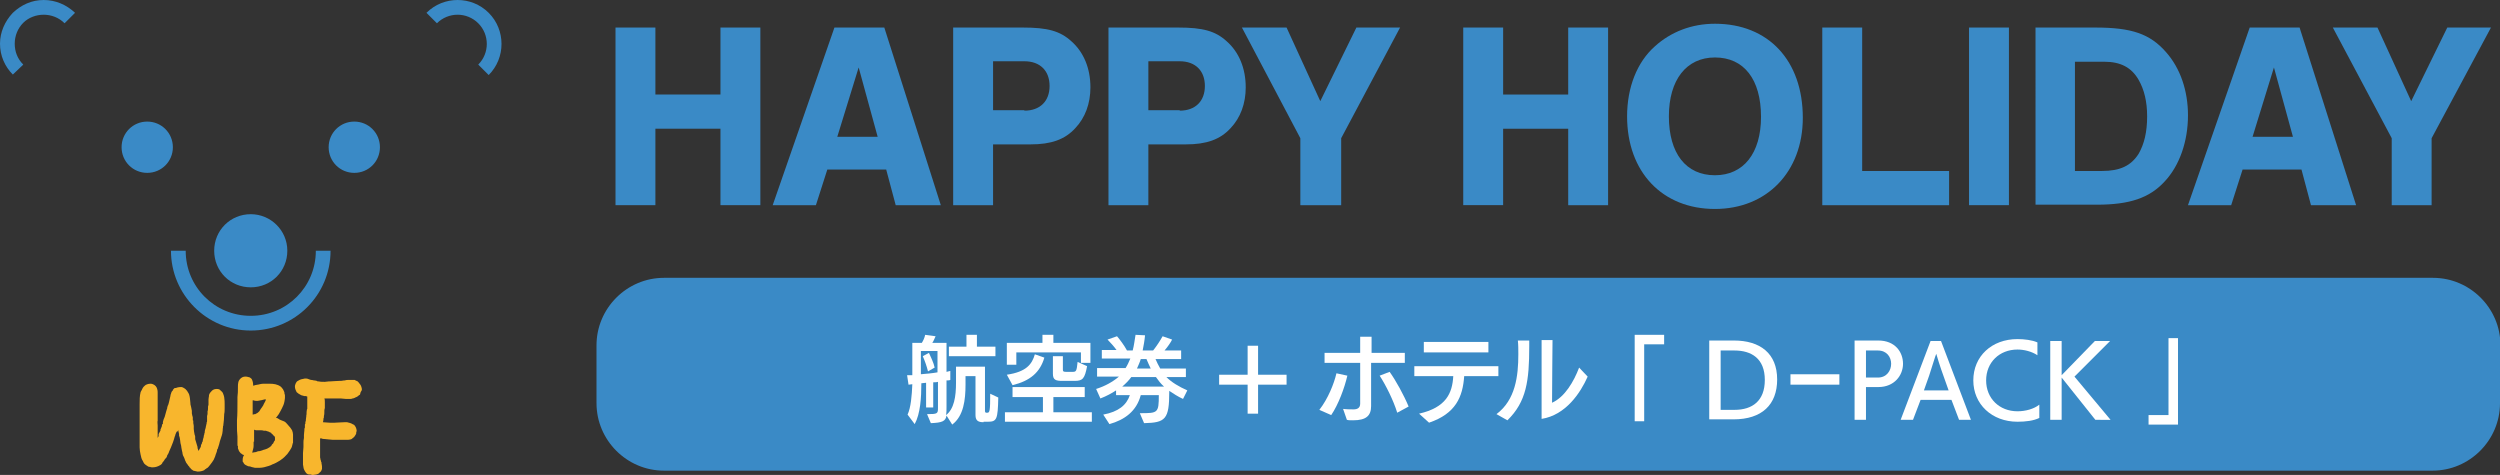 <?xml version="1.0" encoding="utf-8"?>
<svg version="1.1" xmlns="http://www.w3.org/2000/svg" xmlns:xlink="http://www.w3.org/1999/xlink" x="0px"
	 y="0px" viewBox="0 0 526.4 100">
<rect x="0" y="0" width="526.4" height="100" fill="#333333" stroke="none"/>
<style type="text/css">
	.st0{fill:#3A8AC6;}
	.st1{fill:#FFFFFF;}
	.st2{fill-rule:evenodd;clip-rule:evenodd;fill:#F8B62D;}
</style>
			<path class="st0" d="M138,27.1v16.1h-8.4V5.8h8.4v14.1h13.7V5.8h8.4v37.4h-8.4V27.1H138z"/>
			<path class="st0" d="M174.2,35.7l-2.4,7.5h-9.1l13-37.4h10.5l11.9,37.4h-9.5l-2-7.5H174.2z M180.8,14.2l-4.5,14.6h8.5L180.8,14.2
				z"/>
			<path class="st0" d="M209.1,43.2h-8.4V5.8h14.7c5.1,0,7.8,0.7,10.2,2.9c2.6,2.3,4,5.7,4,9.7c0,3.4-1.1,6.4-3.2,8.6
				c-2.2,2.4-5.1,3.4-9.4,3.4h-7.9V43.2z M215.7,23.3c3.3,0,5.3-2,5.3-5.2c0-3.2-2-5.2-5.3-5.2h-6.6v10.3H215.7z"/>
			<path class="st0" d="M241.8,43.2h-8.4V5.8h14.7c5.1,0,7.8,0.7,10.2,2.9c2.6,2.3,4,5.7,4,9.7c0,3.4-1.1,6.4-3.2,8.6
				c-2.2,2.4-5.1,3.4-9.4,3.4h-7.9V43.2z M248.4,23.3c3.3,0,5.3-2,5.3-5.2c0-3.2-2-5.2-5.3-5.2h-6.6v10.3H248.4z"/>
			<path class="st0" d="M282.2,43.2h-8.4V29.1L261.5,5.8h9.4l7.1,15.5l7.6-15.5h9.2l-12.4,23.3V43.2z"/>
			<path class="st0" d="M316.5,27.1v16.1h-8.4V5.8h8.4v14.1h13.7V5.8h8.4v37.4h-8.4V27.1H316.5z"/>
			<path class="st0" d="M379.6,24.8c0,11.4-7.6,19.2-18.5,19.2c-11.1,0-18.5-7.8-18.5-19.5c0-6.1,2.1-11.4,5.8-14.7
				c3.4-3.1,7.8-4.8,12.7-4.8C372.4,5,379.6,12.8,379.6,24.8z M351.4,24.5c0,7.8,3.6,12.4,9.7,12.4c6,0,9.7-4.6,9.7-12.3
				c0-7.9-3.6-12.5-9.7-12.5C355.1,12.1,351.4,16.8,351.4,24.5z"/>
			<path class="st0" d="M392.1,36h18.3v7.2h-26.7V5.8h8.4V36z"/>
			<path class="st0" d="M423,43.2h-8.4V5.8h8.4V43.2z"/>
			<path class="st0" d="M428.5,5.8h12.7c7.6,0,11.5,1.3,14.9,5.2c3,3.4,4.6,8.1,4.6,13.3c0,5.5-1.8,10.6-4.9,13.9
				c-3.2,3.5-7.4,4.9-14.3,4.9h-12.9V5.8z M442.6,36c3.8,0,6.1-1.1,7.7-3.6c1.2-2.1,1.8-4.6,1.8-7.9c0-3.1-0.6-5.6-1.8-7.7
				c-1.5-2.6-3.8-3.8-7.2-3.8h-6.2v23H442.6z"/>
			<path class="st0" d="M472.2,35.7l-2.4,7.5h-9.1l13-37.4h10.5l11.9,37.4h-9.5l-2-7.5H472.2z M478.8,14.2l-4.5,14.6h8.5L478.8,14.2
				z"/>
			<path class="st0" d="M512,43.2h-8.4V29.1L491.2,5.8h9.4l7.1,15.5l7.6-15.5h9.2L512,29.1V43.2z"/>
		<path class="st0" d="M526.4,84.9c0,7.8-6.4,14.2-14.2,14.2H139.8c-7.8,0-14.2-6.4-14.2-14.2V72.7c0-7.8,6.4-14.2,14.2-14.2h372.5
			c7.8,0,14.2,6.4,14.2,14.2V84.9z"/>
		<path class="st1" d="M207.1,88.9c-1.1,0-1.7-0.3-1.7-1.5v-8.2h-2.1V81c0,3.2-0.4,6.6-2.8,8.4l-1.2-1.9c-0.2,1.2-0.9,1.5-3.3,1.6
			l-0.8-1.9c2.2,0,2.3-0.1,2.3-1.3v-5.5c-0.3,0.1-0.7,0.1-1,0.1v5.3h-1.5v-5.2c-0.3,0-0.7,0.1-1,0.1c0,3-0.2,6.4-1.4,8.6l-1.5-2
			c0.7-1.5,0.9-4,1-6.4l-0.8,0.1l-0.3-2c0.3,0,0.7,0,1.1,0v-6.8h2c0.3-0.5,0.6-1.1,0.7-1.7l2.2,0.3c-0.2,0.4-0.4,1-0.7,1.4h3v6.1
			l0.8-0.2v1.9c-0.2,0.1-0.5,0.1-0.8,0.1v5.5c0,0.7,0,1.3-0.1,1.8c1.7-1.3,2.1-3.9,2.1-6.8v-3.4h6.1v9.3c0,0.3,0.1,0.4,0.3,0.4h0.2
			c0.5,0,0.6-0.4,0.6-4l1.7,0.8c-0.1,4.6-0.3,5.1-2.2,5.1H207.1z M197.4,73.9h-3.5v4.9c1.2-0.1,2.4-0.2,3.5-0.4V73.9z M195.4,78.2
			c-0.3-1.2-0.7-2.3-1.1-3.2l1.3-0.7c0.4,0.9,1,2.1,1.2,3.1L195.4,78.2z M199.8,75v-2h3.7v-2.5h2.2V73h3.9v2H199.8z"/>
		<path class="st1" d="M211.6,88.8v-2h8v-3.2h-6.4v-2.1h15.2v2.1h-6.6v3.2h8.1v2H211.6z M227.6,76.4v-2.2h-13.6v2.6h-2v-4.6h7.5
			v-1.7h2.3v1.7h7.8v4.2H227.6z M212,78.9c4.1-0.6,5.3-2.2,5.9-4.3l2,0.7c-0.9,3.1-3,4.9-6.7,5.8L212,78.9z M223.7,80.2
			c-1.4,0-2-0.2-2-1.5V75h2.1v2.8c0,0.4,0.1,0.5,0.7,0.5h1.3c0.8,0,0.9-0.1,1.1-2.1l2,0.9c-0.5,2.6-0.9,3.1-2.6,3.1H223.7z"/>
		<path class="st1" d="M249.1,84c-1.1-0.5-2-1.1-2.9-1.7v0.2c0,5.8-0.8,6.5-5.3,6.6l-0.9-2.1c3.8,0,4,0,4-3.8h-3.8
			c-0.9,3.4-3.4,5.2-6.6,6.1l-1.3-2c3.2-0.6,4.9-2,5.6-4.1H235v-1c-0.9,0.6-2,1.2-3.3,1.7l-0.9-2c1.9-0.6,3.5-1.5,4.8-2.6h-4.6v-1.8
			h6c0.4-0.6,0.7-1.3,1-2h-6v-1.8h3.1c-0.5-0.7-1.3-1.6-1.9-2.2l2-0.7c0.6,0.7,1.5,1.9,2.1,3h1.2c0.3-1.1,0.4-2.2,0.6-3.3l2,0.1
			c-0.1,1.1-0.3,2.2-0.5,3.2h2.2c0.8-1,1.5-2.1,2-3l2,0.7c-0.3,0.6-0.9,1.5-1.6,2.3h3.5v1.8h-5.4c0.3,0.7,0.6,1.3,1,2h5.4v1.8h-4.1
			c1.1,1.1,2.6,2,4.4,2.8L249.1,84z M238.2,79.4c-0.5,0.7-1.2,1.4-1.9,2h8.8c-0.7-0.6-1.2-1.3-1.7-2H238.2z M240.2,75.6
			c-0.2,0.7-0.5,1.3-0.8,2h2.9c-0.3-0.6-0.6-1.3-0.9-2H240.2z"/>
		<path class="st1" d="M262.7,87.1V81h-6v-2.1h6v-6.1h2.2v6.1h6V81h-6v6.1H262.7z"/>
		<path class="st1" d="M277.8,86.3c1.8-2.3,3.1-5.5,3.6-7.7l2.3,0.5c-0.6,2.6-1.9,6.1-3.4,8.3L277.8,86.3z M288.7,76.5
			c0,1.4,0,8.7,0,9c0,2-1,3-3.8,3c-0.5,0-1,0-1.3-0.1l-0.8-2.3c0.8,0.1,1.7,0.1,2.2,0.1c0.8,0,1.4-0.3,1.4-1.2c0-0.8,0-5,0-8.6h-7.5
			v-2.1h7.5l0-3.4h2.4l0,3.4h7v2.1H288.7z M294.2,86.9c-0.8-2.6-2.4-5.8-3.7-7.8l2.1-0.8c1.3,1.8,3,4.9,4,7.3L294.2,86.9z"/>
		<path class="st1" d="M308.3,79.2c-0.3,4.4-1.8,7.9-7.4,9.8l-2.1-1.9c5.7-1.3,7-4.3,7.2-7.9h-8.2v-2.1h17.7v2.1H308.3z M299.8,74.2
			V72h13.6v2.2L299.8,74.2z"/>
		<path class="st1" d="M315.1,87.2c4-3,4.6-8,4.6-12.6c0-1,0-2-0.1-2.9l2.4,0v1.2c0,7.3-0.6,11.7-4.6,15.6L315.1,87.2z M324.5,71.6
			l2.4,0c0,0.6-0.1,10.1-0.1,13.2c2.7-1.2,4.6-4.5,5.7-7.4l1.8,1.9c-1.5,3.4-4.6,8.1-9.7,8.9V71.6z"/>
		<path class="st1" d="M344.2,88.7V70.5h6.2v2h-4.2v16.2H344.2z"/>
		<path class="st1" d="M359.9,88.4V71.7h5.2c5.5,0,9.1,2.7,9.1,8.2c0,5.3-3.2,8.4-9.2,8.4H359.9z M365.2,86.3c3.8,0,6.4-1.9,6.4-6.3
			c0-4.5-2.8-6.2-6.4-6.2h-2.9v12.5H365.2z"/>
		<path class="st1" d="M377,81v-2.2h10.3V81H377z"/>
		<path class="st1" d="M390.5,88.4V71.7h5c3.5,0,5.2,2.4,5.2,4.9c0,2.4-1.8,4.9-5.2,4.9h-2.6v6.9H390.5z M395.4,79.5
			c1.9,0,2.8-1.5,2.8-2.9c0-1.4-0.9-2.8-2.8-2.8h-2.5v5.7H395.4z"/>
		<path class="st1" d="M412.5,88.4l-1.6-4.2h-6.5l-1.6,4.2h-2.6l6.3-16.6h2.2l6.3,16.6H412.5z M409.2,79.1c-0.6-1.6-1.5-4.5-1.5-4.6
			c-0.1,0.1-1,3.1-1.5,4.6l-1.1,3.1h5.2L409.2,79.1z"/>
		<path class="st1" d="M429.4,88c-1.2,0.6-2.9,0.8-4.6,0.8c-5.4,0-9.3-3.7-9.3-8.7c0-5.1,3.9-8.7,9.3-8.7c1.4,0,3.1,0.2,4.2,0.7v2.7
			c-1.2-0.8-2.8-1.2-4.2-1.2c-3.8,0-6.6,2.7-6.6,6.5c0,3.8,2.8,6.5,6.6,6.5c1.7,0,3.5-0.5,4.6-1.4V88z"/>
		<path class="st1" d="M441.2,88.4l-7.1-8.9v8.9h-2.4V71.8h2.4V79l7-7.2h3.2l-7.5,7.5l7.6,9.1H441.2z"/>
		<path class="st1" d="M452.4,89.4v-2h4.2V71.2h2v18.2H452.4z"/>
		<path class="st0" d="M60.5,52.8c0,4.3-3.4,7.7-7.7,7.7c-4.3,0-7.7-3.4-7.7-7.7c0-4.3,3.4-7.7,7.7-7.7C57,45.1,60.5,48.5,60.5,52.8
			 M52.8,69.6c9.3,0,16.8-7.5,16.8-16.8h-3.1c0,7.6-6.1,13.7-13.7,13.7c-7.6,0-13.7-6.1-13.7-13.7H36C36,62,43.5,69.6,52.8,69.6
			 M102.9,15.8c3.6-3.6,3.6-9.5,0-13.1c-3.6-3.6-9.5-3.6-13.1,0L92,4.9c2.4-2.4,6.3-2.4,8.7,0c2.4,2.4,2.4,6.3,0,8.7L102.9,15.8
			 M4.9,13.6c-1.2-1.2-1.8-2.7-1.8-4.4c0-1.6,0.6-3.2,1.8-4.4C6,3.7,7.6,3.1,9.2,3.1c1.6,0,3.2,0.6,4.4,1.8l2.2-2.2
			C14,1,11.7,0,9.2,0S4.5,1,2.7,2.7C1,4.5,0,6.8,0,9.2c0,2.5,1,4.8,2.7,6.5L4.9,13.6z M36.4,31c0-3-2.4-5.4-5.4-5.4
			c-3,0-5.4,2.4-5.4,5.4c0,3,2.4,5.4,5.4,5.4C34,36.4,36.4,34,36.4,31 M80,31c0-3-2.4-5.4-5.4-5.4S69.2,28,69.2,31
			c0,3,2.4,5.4,5.4,5.4S80,34,80,31"/>
			<path class="st2" d="M60.3,95.8c0,0,0.1-0.1,0.2-0.2c0.4-0.5,0.6-0.9,0.8-1.2l0,0l0,0c0.2-0.3,0.2-0.6,0.3-0.9c0,0,0,0,0,0v0
				c0,0,0-0.1,0.1-0.3c0-0.2,0-0.3,0-0.4c0-0.2,0-0.3,0-0.4c0,0,0-0.1,0-0.1l0,0l0,0c0-0.1,0-0.1,0-0.2c0-0.2,0-0.3,0-0.4l0,0l0-0.2
				c0-0.3-0.1-0.6-0.2-0.9l0,0l0,0c-0.4-0.7-0.9-1.1-1.2-1.5L60.2,89l-0.1-0.1c-0.1-0.1-0.3-0.2-0.6-0.3c-0.3-0.1-0.5-0.2-0.7-0.3
				c0,0-0.1-0.1-0.3-0.2c-0.1-0.1-0.3-0.1-0.4-0.1c0.2-0.3,0.4-0.5,0.6-0.8c0.3-0.5,0.5-0.9,0.7-1.3c0.2-0.4,0.4-0.8,0.5-1.4
				c0-0.2,0.1-0.4,0.1-0.7c0-0.2,0-0.3,0-0.5c0-0.1,0-0.2-0.1-0.4c0-0.2,0-0.3-0.1-0.5c-0.1-0.3-0.3-0.6-0.5-0.8l-0.1-0.1l-0.1-0.1
				c-0.7-0.5-1.5-0.6-2.3-0.6c0,0-0.1,0-0.1,0c-0.1,0-0.3,0-0.4,0c-0.1,0-0.3,0-0.5,0c0,0,0,0,0,0c0,0-0.1,0-0.2,0
				c-0.3,0-0.5,0-0.9,0.1l0,0l0,0c-0.2,0.1-0.8,0.1-1.3,0.3c0,0,0,0-0.1,0c0-0.4,0-0.8-0.3-1.4c-0.3-0.3-0.5-0.4-0.7-0.4
				c-0.2-0.1-0.4-0.1-0.6-0.1c-0.2,0-0.4,0-0.6,0.1c-0.5,0.2-0.8,0.7-0.9,1c-0.1,0.4-0.1,0.7-0.1,1c0,1,0,1.4-0.1,2.2
				c0,0.3,0,0.8,0,1c0,1.3,0,2.7-0.1,3.9c0,0.3,0,0.6,0,1c0,0.8,0,1.6,0.1,2.4c0,0,0,0.1,0,0.2c0,0,0,0.1,0,0.1c0,0.4,0,0.8,0,1.4
				c0,0.2,0,0.3,0.1,0.3c0,0,0,0,0,0c0,0,0,0,0,0c0,0.1,0,0.2,0,0.5c0,0.1,0.1,0.2,0.1,0.2c0,0,0,0,0,0c0,0,0,0,0,0
				c0,0.1,0,0.1,0.1,0.3c0.1,0.2,0.1,0.2,0.2,0.3c0.1,0.1,0.1,0.2,0.3,0.3c0.2,0.2,0.4,0.3,0.6,0.3c-0.2,0.3-0.3,0.6-0.3,1
				c0,0.1,0,0.2,0,0.3l0,0.1l0.1,0.1c0.2,0.5,0.5,0.6,0.7,0.7c0.2,0.1,0.4,0.2,0.5,0.2l0.1,0l0.1,0c0.2,0.1,0.6,0.2,1.1,0.3
				c0.1,0,0.1,0,0.2,0c0.3,0,0.5,0,0.7,0c0.7,0,1.4-0.2,2-0.4c0.2-0.1,0.4-0.1,0.7-0.3c0.6-0.2,1.1-0.5,1.6-0.8
				C59.2,96.8,59.8,96.4,60.3,95.8z M53.9,84.4c0.2,0,0.3,0,0.4,0c0.6-0.1,1.1-0.2,1.4-0.3v0c0.1,0,0.2,0,0.3,0l0,0l0,0l0,0
				c0,0.1-0.1,0.3-0.2,0.5c-0.2,0.3-0.3,0.6-0.4,0.8c0,0,0,0,0,0c0,0-0.1,0.1-0.2,0.3c-0.2,0.3-0.4,0.5-0.6,0.9
				c-0.2,0.2-0.4,0.4-0.7,0.5c-0.1,0.1-0.1,0.1-0.2,0.1c0,0,0,0-0.1,0l0,0c-0.1,0-0.2,0.1-0.4,0.1c0,0,0-0.1,0-0.1l0,0v0
				c0,0,0,0,0,0c0-0.1,0-0.2,0-0.3c0,0,0-0.1,0-0.2l0,0v-1.3c0,0,0,0,0-0.1l0,0l0-0.6c0,0,0-0.1,0-0.1c0-0.1,0-0.2,0-0.2
				c0,0,0,0,0,0c0,0,0,0,0-0.1c0.1,0,0.2,0,0.2,0C53.6,84.4,53.8,84.4,53.9,84.4z M53.4,93.9C53.4,93.9,53.4,93.9,53.4,93.9l0-0.1v0
				c0-0.1,0-0.2,0-0.2c0,0,0-0.1,0-0.2l0,0l0-0.1c0-0.1,0-0.2,0-0.3h0.1l0-0.9c0-0.1,0-0.2,0-0.2c0,0,0-0.1,0-0.1c0-0.3,0-0.7,0-1.1
				c0-0.1,0-0.1,0-0.2c0,0,0,0,0.1,0c0.2,0.1,0.3,0.1,0.4,0.1c0.1,0,0.2,0,0.2,0c0.3,0,0.6,0,0.8,0c0.1,0,0.3,0,0.6,0.1
				c0.2,0,0.3,0,0.4,0c0,0,0.2,0.1,0.6,0.2c0.2,0.1,0.3,0.2,0.4,0.2c0.1,0,0.1,0,0.1,0.1c0,0,0.1,0.1,0.2,0.2
				c0.1,0.1,0.2,0.1,0.2,0.2c0,0,0,0,0,0l0.1,0.1l0.1,0.1c0.2,0.1,0.2,0.3,0.2,0.4c0,0.1,0,0.1,0,0.2c0,0,0,0,0,0c0,0.1,0,0.1,0,0.2
				c0,0,0,0,0,0c0,0,0,0.1,0,0.1c-0.2,0.2-0.3,0.5-0.4,0.7c-0.2,0.1-0.3,0.3-0.4,0.5c-0.2,0.2-0.5,0.4-0.9,0.6c0,0-0.1,0-0.3,0.1
				c-0.2,0.1-0.5,0.1-0.6,0.2v0c0,0-0.1,0-0.3,0.1c-0.3,0.1-0.4,0.1-0.5,0.1c-0.1,0-0.2,0-0.4,0.1c-0.2,0.1-0.3,0.1-0.3,0.1
				c0,0-0.2,0-0.6,0.1c0,0,0,0-0.1,0C53.2,94.8,53.4,94.4,53.4,93.9z"/>
			<path class="st2" d="M37.5,90.5C37.5,90.5,37.5,90.5,37.5,90.5c0.1,0.5,0.2,0.8,0.2,0.9c0,0,0,0,0,0.1c0,0,0,0.1,0,0.2
				c0.1,0.3,0.2,0.6,0.2,0.8c0,0.2,0.1,0.5,0.1,0.8c0.1,0.4,0.2,0.7,0.2,1c0.1,0.4,0.1,0.7,0.2,0.9c0,0,0,0.3,0.1,0.6
				c0.1,0.2,0.1,0.3,0.2,0.4c0.1,0.2,0.2,0.5,0.3,0.8c0.1,0.1,0.1,0.2,0.1,0.2c0,0.1,0.1,0.2,0.3,0.5c0,0.1,0.1,0.1,0.1,0.1
				c0,0,0.1,0.1,0.1,0.2c0.1,0.1,0.2,0.2,0.2,0.2c0,0,0.1,0.1,0.1,0.2c0.1,0.1,0.2,0.1,0.2,0.2c0,0,0,0,0,0c0,0,0.1,0.1,0.2,0.2
				c0,0,0.1,0.1,0.1,0.1c0.1,0,0.1,0.1,0.3,0.2c0.3,0.1,0.6,0.1,0.9,0.2c0.5,0,1-0.1,1.4-0.3c0.1-0.1,0.1-0.1,0.2-0.2
				c0,0,0.1,0,0.2-0.1c0.1-0.1,0.2-0.2,0.3-0.2c0,0,0.1-0.1,0.2-0.2c0.2-0.2,0.3-0.4,0.4-0.5c0.2-0.2,0.5-0.7,0.7-1
				c0.1-0.2,0.2-0.5,0.3-0.7c0.1-0.3,0.1-0.4,0.2-0.6c0.1-0.3,0.2-0.5,0.2-0.6c0-0.1,0-0.1,0-0.2c0,0,0,0,0,0c0,0,0-0.1,0.1-0.1
				c0.1-0.2,0.1-0.3,0.1-0.3c0.2-0.5,0.3-1,0.4-1.4c0-0.1,0.1-0.2,0.1-0.3c0.1-0.4,0.3-0.8,0.4-1.3c0.1-0.5,0.1-0.8,0.1-1
				c0.1-0.4,0-0.6,0.1-0.6c0.1-0.8,0.2-1.7,0.2-2.4c0,0,0,0,0-0.1c0.1-0.4,0.1-0.9,0.1-1.3c0-0.3,0-0.6,0-0.8v0c0-0.4,0-0.9-0.1-1.5
				c-0.1-0.3-0.1-0.5-0.2-0.6c0,0,0-0.1-0.1-0.3c-0.2-0.3-0.4-0.4-0.7-0.7c-0.2-0.1-0.4-0.1-0.6-0.1c-0.5,0-0.8,0.2-1,0.4
				c-0.2,0.2-0.5,0.5-0.6,0.9l0,0.1l0,0.1c0,0.1-0.1,0.4-0.1,0.7c0,0.1,0,0.1,0,0.2c0,0.1,0,0.2,0,0.2c0,0,0,0,0,0c0,0,0,0.1,0,0.2
				c0,0,0,0,0,0.1c0,0.1,0,0.2,0,0.3c0,0,0,0,0,0c0,0.1,0,0.2-0.1,0.5c0,0,0,0.1,0,0.1l0,0c0,0.1,0,0.1,0,0.1c0,0.3,0,0.6-0.1,0.8
				c0,0.1,0,0.2,0,0.3c0,0.1,0,0.1,0,0.2c0,0,0,0,0,0c0,0,0,0.2-0.1,0.5h0c0,0,0,0,0,0.1c0,0.1,0,0.1,0,0.1c0,0.1,0,0.2,0,0.3
				c0,0,0,0.1,0,0.1c0,0.2,0,0.3,0,0.4c0,0,0,0.1,0,0.1c0,0,0,0.1-0.1,0.3c0,0,0,0,0,0c0,0,0,0,0,0c0,0,0,0,0,0.1c0,0,0,0.1,0,0.1
				c0,0,0,0,0,0c0,0.1-0.1,0.2-0.1,0.4c0,0.1-0.1,0.3-0.1,0.5c-0.1,0.3-0.2,0.6-0.2,1c-0.1,0.2-0.1,0.3-0.1,0.4
				c0,0.1-0.1,0.2-0.1,0.3l0,0.1l0,0.1c-0.1,0.2-0.1,0.4-0.2,0.7c0,0.1,0,0.2,0,0.2c0,0,0,0.1-0.1,0.1c0,0.1-0.1,0.2-0.1,0.4
				c-0.1,0.1-0.2,0.3-0.2,0.6c0,0.1-0.1,0.2-0.2,0.4c0,0.1-0.1,0.1-0.1,0.2c0,0-0.1,0.1-0.1,0.2c0,0.1-0.1,0.1-0.1,0.1
				c0-0.1-0.1-0.1-0.1-0.2c0-0.2-0.1-0.3-0.1-0.3c0,0,0-0.1,0-0.1c0-0.1,0-0.3-0.1-0.5c-0.1-0.3-0.2-0.6-0.3-1
				c-0.1-0.2-0.1-0.4-0.1-0.4c0,0,0-0.1,0-0.4c0-0.3-0.1-0.4-0.1-0.4c-0.1-0.5-0.2-1-0.2-1.3c0-0.2,0-0.3,0-0.4c0,0,0,0,0-0.1
				c0,0,0-0.1,0-0.1c0-0.3-0.1-0.5-0.1-0.6c0,0,0-0.1,0-0.1c0,0,0,0,0,0h0l0,0l0,0c0-0.1,0-0.1,0-0.1c0,0,0,0,0-0.1c0,0,0-0.1,0-0.1
				l0,0l0,0c0-0.1,0-0.2-0.1-0.2c0,0,0-0.1,0-0.2c0,0,0,0,0-0.1l0,0l0-0.2c0-0.2,0-0.3-0.1-0.4c0-0.1,0-0.1,0-0.1
				c-0.1-0.3-0.1-0.5-0.1-0.6c0,0,0,0,0,0l0-0.2l0-0.2c-0.1-0.6-0.2-1-0.3-1.4l0-0.1l0-0.1C40,84,40,83.6,39.8,83
				c-0.1-0.2-0.2-0.4-0.3-0.5c0-0.1-0.1-0.2-0.2-0.3c-0.3-0.4-0.6-0.5-0.6-0.5l0,0v0v0c0,0,0,0,0,0c0,0,0,0,0,0v0c0,0,0,0,0,0l0,0
				c0,0-0.1-0.1-0.4-0.2c-0.1,0-0.3,0-0.4,0c-0.3,0-0.6,0.1-0.9,0.2l-0.1,0l-0.1,0c-0.2,0.1-0.3,0.3-0.4,0.4c0,0,0,0.1,0,0.1
				c0,0-0.1,0.1-0.2,0.2c-0.1,0.2-0.2,0.4-0.2,0.5c0,0,0,0.1,0,0.1l-0.1,0.1l0,0.2c-0.1,0.4-0.2,0.9-0.3,1.3
				c-0.1,0.3-0.1,0.5-0.2,0.7c0,0-0.1,0.1-0.1,0.2c-0.1,0.3-0.1,0.4-0.1,0.5c0,0-0.1,0.2-0.2,0.6c-0.1,0.4-0.2,0.8-0.3,1.1
				c0,0.1-0.1,0.2-0.2,0.5c-0.1,0.2-0.1,0.3-0.1,0.3c0,0.1-0.1,0.2-0.1,0.4c0,0.1,0,0.2,0,0.3c0,0,0,0.1-0.1,0.1
				c-0.1,0.1-0.1,0.2-0.1,0.3c0,0,0,0.1,0,0.1c0,0,0,0,0,0c-0.1,0.3-0.2,0.5-0.2,0.5l-0.1,0.2l0,0.2c0,0.1-0.1,0.2-0.2,0.4
				c0,0.1-0.1,0.2-0.1,0.2c0,0.1-0.1,0.1-0.1,0.3c0,0.1,0,0.1,0,0.2c0,0,0,0,0,0.1c0,0.1-0.1,0.2-0.2,0.4c0-0.1,0-0.1,0-0.2
				c0,0,0-0.1,0-0.4c0,0,0-0.1,0-0.1l0,0l0,0c0-0.1,0-0.2,0-0.2c0-0.1,0-0.2,0-0.3v0v0v0c0-0.1,0-0.1,0-0.2c0-0.3,0-0.6,0-1
				c0-0.1,0-0.1,0-0.2c0-0.4-0.1-0.8,0-1c0,0,0-0.1,0-0.1l0-0.1l0-0.3c0-0.1,0-0.1,0-0.1c0,0,0,0,0-0.1c0,0,0,0,0-0.1
				c0,0,0-0.1,0-0.1c0-0.1,0-0.2,0-0.4c0,0,0-0.1,0-0.1c0-0.2,0-0.4,0-0.5c0,0,0-0.1,0-0.2c0-0.1,0-0.1,0-0.1c0-0.1,0-0.2,0-0.2
				c0,0,0,0,0,0c0-0.2,0-0.4,0-0.7c0,0,0-0.1,0-0.1c0-0.3,0-0.6,0-0.8c0-0.3,0-0.6,0-1c0-0.2,0-0.5,0-0.9c0-0.3,0-0.5-0.1-0.8
				c-0.1-0.4-0.4-0.8-0.9-1c-0.2-0.1-0.4-0.1-0.6-0.1c-0.3,0-0.6,0.1-0.8,0.2c0,0-0.1,0-0.3,0.2C30,81.6,30,81.9,29.9,82
				c0,0.1-0.2,0.3-0.3,0.6c-0.2,0.8-0.2,1.6-0.2,2.4c0,0.3,0,0.6,0,0.8c0,0.1,0,0.3,0,0.4c0,0.1,0,0.2,0,0.4c0,0.6,0,1.2,0,1.8
				c0,0.7,0,1.5,0,2.2c0,0,0,0,0,0c0,0.2,0,0.4,0,0.7c0,0.1,0,0.2,0,0.4c0,0,0,0,0,0c0,0.1,0,0.2,0,0.4c0,0,0,0.1,0,0.1
				c0,0,0,0.1,0,0.2c0,0,0,0.1,0,0.1c0,0,0,0,0,0.1c0,0,0,0.1,0,0.1c0,0.1,0,0.1,0,0.2c0,0.3,0,0.8,0,1.3c0,0.5,0.1,1,0.2,1.5
				c0.1,0.5,0.2,1,0.5,1.4c0,0.1,0.1,0.2,0.2,0.4c0.1,0.2,0.3,0.3,0.4,0.4c0.1,0.1,0.2,0.1,0.3,0.2c0.1,0.1,0.3,0.2,0.4,0.2
				c0.1,0,0.2,0,0.2,0l0,0c0,0,0.1,0.1,0.4,0.1c0.1,0,0.2,0,0.2,0c0.6,0,1.1-0.2,1.6-0.5c0.3-0.2,0.4-0.4,0.4-0.5
				c0.1-0.1,0.2-0.2,0.4-0.5c0.1-0.1,0.1-0.2,0.1-0.2c0,0,0.1-0.1,0.3-0.3c0.2-0.3,0.2-0.5,0.2-0.5c0.1-0.2,0.3-0.4,0.4-0.8
				c0.1-0.3,0.3-0.6,0.4-0.9c0.3-0.7,0.6-1.5,0.8-2.3c0,0,0,0,0,0c0,0,0.1-0.1,0.1-0.3c0.1-0.3,0.2-0.5,0.3-0.7
				C37.4,90.9,37.5,90.7,37.5,90.5z"/>
			<path class="st2" d="M75.8,80.9c-0.2-0.3-0.4-0.5-0.5-0.6c-0.2-0.1-0.3-0.1-0.4-0.2c-0.1,0-0.1,0-0.2-0.1c0,0-0.1,0-0.2,0
				c-0.1,0-0.2,0-0.2,0c0,0,0,0,0,0c0,0-0.1,0-0.1,0h0c0,0,0,0,0,0c0,0,0,0,0,0c0,0,0,0,0,0c0,0-0.1,0-0.2,0c0,0,0,0-0.1,0
				c0,0-0.1,0-0.1,0c0,0,0,0,0,0c0,0,0,0-0.1,0c-0.1,0-0.3,0-0.4,0c-0.2,0-0.4,0-0.7,0.1c-0.4,0-0.5,0.1-0.8,0.1h-0.2
				c-0.1,0-0.1,0-0.2,0c-0.5,0-1.5,0.1-1.8,0.1c0,0,0,0-0.1,0l-0.1,0l-0.1,0c-0.3,0-0.6,0.1-0.9,0.1c-0.5,0-0.9,0-1.3-0.1
				c-0.1,0-0.2,0-0.2,0c0,0,0,0,0,0c0,0-0.1,0-0.2-0.1c-0.3-0.1-0.5-0.1-0.6-0.1C65.8,80,65.6,80,65.5,80c-0.1,0-0.3-0.1-0.6-0.2
				c-0.2-0.1-0.5-0.1-0.7-0.1l0,0l0,0c-0.6,0.1-1,0.2-1.3,0.4c-0.2,0.1-0.4,0.2-0.5,0.4c-0.1,0.2-0.2,0.3-0.2,0.4
				c-0.1,0.2-0.1,0.4-0.1,0.5c0,0.3,0.1,0.7,0.3,1l0,0.1l0.1,0.1c0.2,0.2,0.5,0.4,0.9,0.6c0.2,0.1,0.3,0.1,0.4,0.1c0,0,0,0,0,0
				c0.1,0,0.1,0.1,0.3,0.1c0.1,0,0.2,0,0.2,0c0,0,0,0,0.1,0c0.1,0,0.2,0.1,0.3,0.1c0,0,0,0.1,0,0.1v0l0,0c0,0.4,0,1,0,1.5
				c0,0.1,0,0.2,0,0.3c0,0,0,0,0,0.1c0,0,0,0.1,0,0.2v0c0,0,0,0,0,0c0,0,0,0,0,0.1c0,0.1,0,0.2,0,0.3c0,0-0.1,0.1-0.1,0.3
				c-0.1,0.5,0,0.9-0.1,1l0,0.1l0,0.1c0,0.3-0.1,0.5-0.1,0.8c0,0,0,0.1,0,0.1c0,0,0,0.1,0,0.1c0,0-0.1,0.2-0.1,0.3
				c0,0.1,0,0.2,0,0.3c0,0-0.1,0.1-0.1,0.2c0,0.2,0,0.3,0,0.4c0,0,0,0.1,0,0.1c0,0,0,0,0,0l0,0c0,0.1,0,0.3-0.1,0.3l0,0.1l0,0.1
				c0,0.5-0.1,0.7-0.1,1.2c0,0.1,0,0.2,0,0.2c0,0.1,0,0.2,0,0.3c0,0,0,0.1,0,0.1c0,0.2-0.1,0.4-0.1,0.9c0,0.1,0,0.2,0,0.3
				c0,0.1,0,0.3,0,0.4c0,0.1,0,0.2,0,0.3c0,0.4-0.1,0.9-0.1,1.3c0,0.2,0,0.4,0,0.6c0,0.1,0,0.2,0,0.3c0,0.2,0,0.3,0,0.3
				c0,0.2,0,0.5,0,0.8c0,0.1,0,0.3,0,0.4c0,0.2,0.1,0.4,0.1,0.6l0,0l0,0c0,0,0,0.3,0.3,0.8l0.2,0.3l0,0c0.2,0.3,0.5,0.4,0.7,0.4
				c0.1,0,0.2,0,0.3,0c0.2,0.1,0.4,0.1,0.5,0.1c0.3,0,0.5-0.1,0.7-0.1c0.1,0,0.2-0.1,0.3-0.1c0.1,0,0.2-0.1,0.3-0.2c0,0,0,0,0.1-0.1
				c0.1-0.1,0.3-0.2,0.4-0.5c0.1-0.2,0.1-0.3,0.1-0.3c0-0.1,0-0.2,0-0.2c0-0.1,0-0.2,0-0.3c0-0.3-0.1-0.5-0.1-0.6c0,0,0,0,0,0
				c0,0,0-0.1,0-0.2l0,0l0,0c0-0.1-0.1-0.2-0.1-0.2c0-0.1,0-0.2-0.1-0.4c0-0.2-0.1-0.4-0.1-0.5c0,0,0-0.1,0-0.1h0c0-0.1,0-0.3,0-0.5
				c0,0,0,0,0,0c0-0.1,0-0.2,0-0.4c0-0.1,0-0.2,0-0.3c0-0.2,0-0.3,0-0.4c0,0,0-0.1,0-0.1l0,0l0,0c0,0,0-0.1,0-0.3l0,0l0,0
				c0-0.1,0-0.2,0-0.3v0c0-0.1,0-0.1,0-0.2v0v0v0c0-0.1,0-0.2,0-0.2h0c0,0,0,0,0,0c0-0.2,0-0.4,0-0.5c0,0,0-0.1,0-0.2
				c0-0.2,0-0.4,0-0.5c0.2,0,0.4,0,0.5,0.1c0.4,0,0.8,0.1,1.1,0.1c0.3,0,0.7,0.1,1.1,0.1h0l0,0c0,0,0,0,0.1,0c0.1,0,0.2,0,0.3,0
				c0.2,0,0.5,0,0.8,0c0,0,0,0,0,0l0.3,0c0.3,0,0.3,0,0.6,0c0.1,0,0.2,0,0.3,0c0.2,0,0.4,0,0.6,0c0.2,0,0.5,0,0.8-0.1l0.2-0.1
				l0.1-0.1c0,0,0,0,0,0c0.1-0.1,0.4-0.2,0.7-0.8c0.1-0.1,0.1-0.2,0.1-0.3c0,0,0,0,0-0.1c0-0.1,0.1-0.2,0.1-0.4v0v0c0,0,0,0,0,0
				c0-0.5-0.3-1-0.5-1.2l-0.1-0.1l-0.1,0c-0.4-0.3-0.9-0.4-1.3-0.5c-0.2,0-0.4,0-0.6,0c-0.7,0-1.5,0.1-2,0.1c-0.1,0-0.2,0-0.2,0
				c0,0-0.1,0-0.3,0c-0.3,0-0.4,0-0.6,0l0,0l0,0c-0.5,0-0.9-0.1-1.4-0.1c0-0.1,0.1-0.3,0.1-0.5v0l0,0c0,0,0,0,0-0.1c0,0,0-0.1,0-0.1
				c0,0,0-0.1,0.1-0.3c0-0.2,0-0.3,0-0.3h0c0.1-0.3,0.1-0.7,0.1-1.2c0,0,0-0.2,0.1-0.5c0-0.1,0-0.3,0-0.5c0,0,0,0,0,0h0c0,0,0,0,0,0
				c0-0.1,0-0.2,0-0.3c0-0.1,0-0.1,0-0.2c0-0.1,0-0.1,0-0.2c0-0.3,0-0.6-0.1-0.8c0.2,0,0.4,0,0.6,0c0.1,0,0.2,0,0.4,0c0,0,0,0,0,0
				c0.1,0,0.1,0,0.3,0c0.1,0,0.2,0,0.4,0c0.5,0,1.4,0,1.7,0c0.1,0,0.1,0,0.1,0c0.3,0,0.7,0.1,1.1,0.1c0.2,0,0.4,0,0.6,0
				c0.1,0,0.1,0,0.2,0c0.4,0,0.5-0.1,0.5-0.1c0,0,0,0,0,0c0.1,0,0.2,0,0.4-0.1c0.1,0,0.2-0.1,0.2-0.1c0.3-0.1,0.5-0.2,0.7-0.4
				l0.1-0.1l0,0l0.2-0.1l0.1-0.4c0-0.1,0.1-0.2,0.2-0.4c0.1-0.1,0.1-0.3,0.1-0.4C76.1,81.3,75.9,81,75.8,80.9L75.8,80.9z"/>
</svg>
